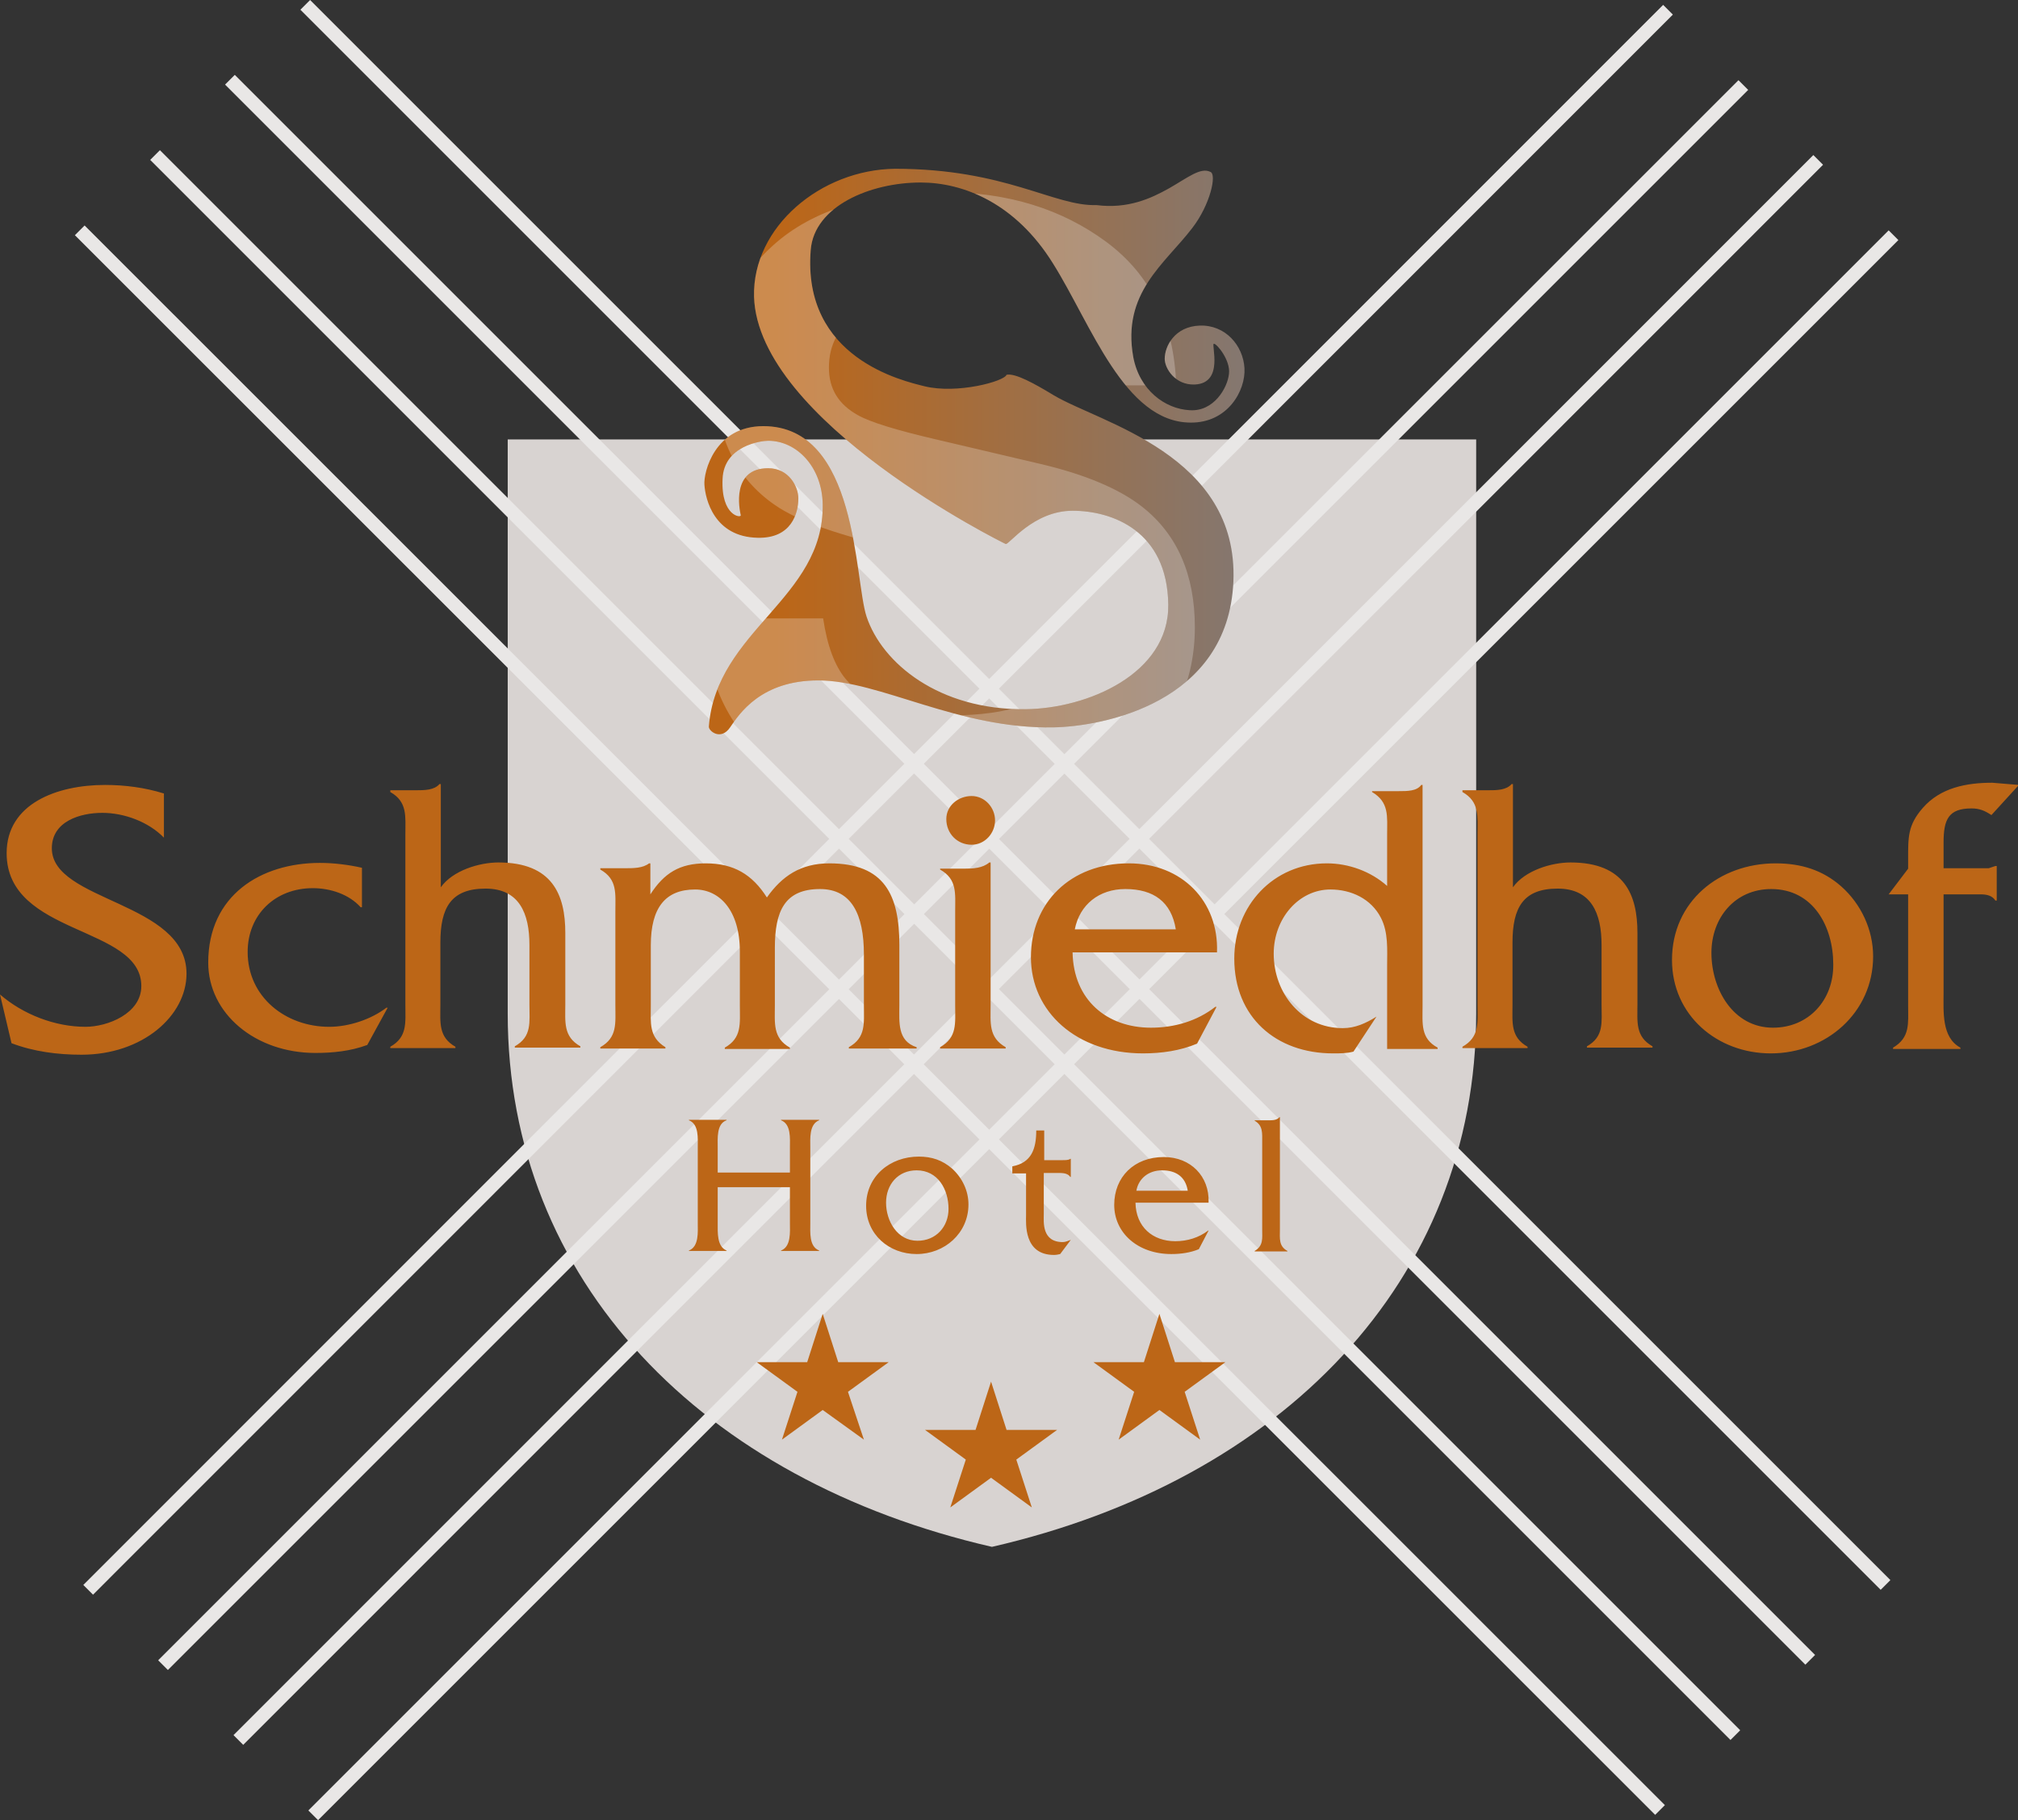 <?xml version="1.0" encoding="utf-8"?>
<!-- Generator: Adobe Illustrator 27.0.0, SVG Export Plug-In . SVG Version: 6.00 Build 0)  -->
<svg version="1.1" id="Ebene_1" xmlns="http://www.w3.org/2000/svg" xmlns:xlink="http://www.w3.org/1999/xlink" x="0px" y="0px"
	 viewBox="0 0 455.5 410.9" style="enable-background:new 0 0 455.5 410.9;" xml:space="preserve">
<rect x="0" y="0" width="455.5" height="410.9" fill="#333333" stroke="none"/>
<style type="text/css">
	.st0{fill:#D8D3D1;}
	.st1{fill:none;stroke:#E9E7E6;stroke-width:3.103;}
	.st2{fill:#BC6617;}
	
		.st3{clip-path:url(#SVGID_00000177449885070075389880000010350291607648827055_);fill:url(#SVGID_00000084493603021272487570000010228406430659930808_);}
	.st4{opacity:0.24;clip-path:url(#SVGID_00000124877767222641271540000003766235100549493891_);}
	.st5{clip-path:url(#SVGID_00000178898113817162256050000000698833980531883696_);fill:#FFFFFF;}
</style>
<g>
	<g>
		<path class="st0" d="M223.9,349.2c65.3-15,109.3-60,109.3-120.4V99.2H223.9H114.6v129.6C114.6,289.2,158.6,334.2,223.9,349.2"/>
	</g>
	<line class="st1" x1="70.7" y1="409.8" x2="427.4" y2="53.1"/>
	<line class="st1" x1="53.8" y1="392.8" x2="410.4" y2="36.1"/>
	<line class="st1" x1="36.8" y1="375.9" x2="393.5" y2="19.2"/>
	<line class="st1" x1="19.9" y1="358.9" x2="376.5" y2="2.2"/>
	<line class="st1" x1="425.6" y1="357.8" x2="68.9" y2="1.1"/>
	<line class="st1" x1="408.6" y1="374.7" x2="51.9" y2="18"/>
	<line class="st1" x1="391.7" y1="391.7" x2="35" y2="35"/>
	<line class="st1" x1="374.7" y1="408.6" x2="18" y2="52"/>
	<g>
		<path class="st2" d="M283.2,252.9v0.1c1.9,1.1,1.7,2.8,1.7,4.9v19.6c0,2.1,0.3,3.7-1.7,4.9v0.1h7.4v-0.1c-2-1.1-1.7-2.8-1.7-4.9
			v-25.3h-0.1c-0.7,0.8-1.8,0.7-2.9,0.7H283.2z M256.5,268.8c0.5-2.8,2.8-4.6,5.8-4.6c3.2,0,5.3,1.5,5.8,4.6H256.5z M272.8,271.4
			c0.2-5.8-4-10.2-10.1-10.2c-6.7,0-11.2,4.5-11.2,10.8s5.3,11.1,12.9,11.1c2.1,0,4.3-0.3,6.2-1.1l2.2-4.2h-0.1
			c-2.1,1.6-4.7,2.4-7.4,2.4c-5.1,0-8.9-3.2-9-8.7H272.8z M235.7,264.8h2.7c1.2,0,2.5-0.1,3.2,0.9h0.1v-4.1h-0.1
			c-0.4,0.3-1.1,0.3-1.7,0.3h-4.2v-6.7h-1.8c0,4.2-1.1,7.3-5.4,8.1v1.6h3.1v9.4c0,1.8-0.6,9,6.3,9c0.5,0,1-0.1,1.4-0.2l2.4-3.2
			c-0.6,0.2-1.2,0.5-1.8,0.5c-4.8,0-4.3-4.6-4.3-6.3V264.8z M207.1,280.1c-4.6,0-7.1-4.5-7.1-8.6c0-4.1,2.7-7.3,6.9-7.3
			c4.8,0,7.2,4.3,7.2,8.7C214.1,276.9,211.3,280.1,207.1,280.1 M206.9,283.1c6.3,0,11.7-4.7,11.7-11.2c0-3.1-1.4-6-3.7-8.1
			c-2.2-1.9-4.6-2.7-7.5-2.7c-6.5,0-11.9,4.4-11.9,11.1C195.5,278.7,200.7,283.1,206.9,283.1 M178.3,268v8.1c0,2,0.3,5.3-2,6.2v0.1
			h8.6v-0.1c-2.3-0.9-2-4.1-2-6.2v-17c0-2-0.3-5.3,2-6.2v-0.1h-8.6v0.1c2.3,0.9,2,4.1,2,6.2v5.6H162v-5.6c0-2.1-0.3-5.4,2-6.2v-0.1
			h-8.5v0.1c2.3,0.9,2,4.1,2,6.2v17c0,2,0.3,5.3-2,6.2v0.1h8.5v-0.1c-2.2-0.9-2-4.1-2-6.2V268H178.3z"/>
		<path class="st2" d="M438.6,201.9h8.5c1.4,0,2.6,0.3,3.3,1.4h0.3v-7.8h-0.3l-1.5,0.5h-10.2v-5.8c0-5.2,1.1-7.7,6.3-7.7
			c1.8,0,3,0.5,4.5,1.5l6.2-6.8l-6-0.5c-5.8,0-11.7,1.1-15.7,5.7c-3.4,3.9-3.3,6.6-3.3,11.6v2.1l-4.4,5.8h4.4v25.1
			c0,4,0.5,7.2-3.4,9.5v0.3h15.2v-0.3c-4.3-2.3-3.8-8.2-3.8-12.5V201.9z M400.2,232c-9,0-13.9-8.7-13.9-16.9
			c0-7.9,5.3-14.4,13.5-14.4c9.5,0,14,8.5,14,17C413.9,225.7,408.3,232,400.2,232 M399.7,237.8c12.5,0,23.1-9.2,23.1-21.9
			c0-6-2.7-11.8-7.2-15.8c-4.2-3.7-9.1-5.2-14.8-5.2c-12.7,0-23.4,8.6-23.4,21.8C377.4,229.2,387.6,237.8,399.7,237.8 M330.1,178.5
			v0.3c3.9,2.2,3.4,5.5,3.4,9.5v38.5c0,4.1,0.5,7.3-3.4,9.5v0.3h14.7v-0.3c-3.9-2.2-3.4-5.5-3.4-9.5v-14c0-7.9,2.4-12.2,10.2-12.2
			c7.6,0,9.9,5.6,9.9,12.7v13.4c0,4.1,0.6,7.3-3.3,9.5v0.3H373v-0.3c-3.9-2.2-3.4-5.5-3.4-9.5v-16.1c0-8.6-2.9-15.9-15.1-15.9
			c-4.3,0-10.3,1.8-13,5.6v-23.3h-0.3c-1.2,1.4-3.4,1.4-5.4,1.4H330.1z M309.7,178.5v0.3c3.9,2.3,3.4,5.5,3.4,9.5V200
			c-3.7-3.3-8.7-5.1-13.6-5.1c-12.1,0-20.9,9.6-20.9,21.5c0,13.2,9.4,21.4,22.3,21.4c1.6,0,3.1,0,4.6-0.4l5.2-7.9
			c-2.4,1.5-4.8,2.6-7.6,2.6c-9.3,0-15.6-7.9-15.6-16.8c0-8,5.7-14.5,12.8-14.5c4.7,0,9.2,2.1,11.4,6.4c1.7,3.3,1.4,7.2,1.4,10.7
			v18.9h11.4v-0.3c-3.9-2.1-3.4-5.4-3.4-9.5v-49.8h-0.3c-1,1.4-3.1,1.4-5.1,1.4H309.7z M242.6,209.8c1.1-5.6,5.5-9.1,11.4-9.1
			c6.4,0,10.4,2.9,11.4,9.1H242.6z M274.7,214.9c0.4-11.4-7.9-20-19.9-20c-13.2,0-22.1,8.9-22.1,21.2c0,12.3,10.3,21.7,25.3,21.7
			c4.2,0,8.4-0.6,12.2-2.2l4.4-8.3h-0.3c-4.1,3.2-9.2,4.7-14.5,4.7c-10,0-17.5-6.3-17.7-17H274.7z M224.6,185.2
			c0-2.9-2.3-5.5-5.3-5.5c-2.9,0-5.7,2.1-5.7,5.2c0,3.3,2.5,5.8,5.7,5.8C222.3,190.7,224.6,188.1,224.6,185.2 M212.2,196v0.3
			c3.9,2.2,3.4,5.4,3.4,9.5v21.1c0,4.1,0.5,7.3-3.4,9.5v0.3H227v-0.3c-3.9-2.2-3.4-5.5-3.4-9.5v-32.2h-0.3c-1.5,1.3-3.7,1.4-5.7,1.4
			H212.2z M135.5,196v0.3c3.9,2.2,3.4,5.4,3.4,9.5v21.1c0,4.1,0.5,7.3-3.4,9.5v0.3h14.7v-0.3c-3.8-2.3-3.3-5.5-3.3-9.5v-13.5
			c0-8.5,3.3-12.6,10-12.6c5.5,0,10.1,4.7,10.1,14v12.2c0,4.1,0.5,7.3-3.4,9.5v0.3h14.7v-0.3c-3.9-2.2-3.4-5.5-3.4-9.5V214
			c0-8.3,2.2-13.3,10.2-13.3c7.1,0,9.9,5.7,9.9,14.8v11.4c0,4.1,0.5,7.3-3.4,9.5v0.3h15.3v-0.3c-4.4-1.4-3.9-5.7-3.9-9.5v-13.6
			c0-11.2-3.3-18.4-15.8-18.4c-6.5,0-10.7,2.9-14.1,7.7c-3.3-5.2-7.5-7.7-13.8-7.7c-5.9,0-9.4,2.2-12.5,7v-7h-0.3
			c-1.4,1.1-3.5,1.1-5.5,1.1H135.5z M88.1,178.5v0.3c3.9,2.2,3.4,5.5,3.4,9.5v38.5c0,4.1,0.5,7.3-3.4,9.5v0.3h14.7v-0.3
			c-3.9-2.2-3.4-5.5-3.4-9.5v-14c0-7.9,2.4-12.2,10.2-12.2c7.6,0,9.9,5.6,9.9,12.7v13.4c0,4.1,0.6,7.3-3.3,9.5v0.3H131v-0.3
			c-3.9-2.2-3.4-5.5-3.4-9.5v-16.1c0-8.6-2.9-15.9-15.1-15.9c-4.3,0-10.3,1.8-13,5.6v-23.3h-0.3c-1.2,1.4-3.4,1.4-5.4,1.4H88.1z
			 M81.7,195.9c-3.1-0.7-6.4-1.1-9.5-1.1c-13.3,0-25.2,7.3-25.2,22.5c0,11.5,10.6,20.4,24.2,20.4c3.9,0,7.9-0.4,11.7-1.8l4.6-8.4
			h-0.3c-3.4,2.6-8.4,4.3-12.9,4.3c-9.8,0-18.4-6.7-18.4-16.9c0-8.4,6.2-14.4,14.7-14.4c4,0,8.2,1.4,10.8,4.3h0.3V195.9z
			 M36.9,179.1c-4.2-1.3-8.7-1.9-13.2-1.9c-10.8,0-22.2,4.2-22.2,15.4c0,18.7,30.4,16.3,30.4,30c0,6.2-7.6,9.2-12.6,9.2
			c-6.9,0-14.1-2.8-19.3-7.3l2.6,11c5,1.9,10.4,2.6,15.8,2.6c13.8,0,23.7-8.8,23.7-18.3c0-16.3-30.4-16.2-30.4-28.3
			c0-6.1,6.4-8,11.4-8c4.9,0,10.4,2,13.9,5.6V179.1z"/>
	</g>
	<polygon class="st2" points="180,314.2 176.5,325 185.7,318.3 195,325 191.4,314.2 200.6,307.5 189.2,307.5 185.7,296.6 
		182.2,307.5 170.8,307.5 	"/>
	<polygon class="st2" points="218,329.5 214.5,340.3 223.7,333.6 232.9,340.3 229.4,329.5 238.6,322.8 227.2,322.8 223.7,311.9 
		220.2,322.8 208.8,322.8 	"/>
	<polygon class="st2" points="256,314.2 252.5,325 261.7,318.3 270.9,325 267.4,314.2 276.6,307.5 265.2,307.5 261.7,296.6 
		258.2,307.5 246.8,307.5 	"/>
	<g>
		<defs>
			<path id="SVGID_1_" d="M170.2,67c0.9,28.1,56.1,55.5,56.8,55.8c0.7,0.3,6.2-7.5,15.1-7.5c8.9,0,21.4,4.5,21.6,21.2
				c0.2,15.6-18.3,23.5-32.3,23.6c-19.5,0.2-32.3-10.4-35.8-20.9c-2.8-8.4-1.9-43-23.3-43c-11,0-13.5,10.4-13.3,13.2
				c0.2,3.3,2.2,11.8,12,12c7.7,0.2,9.2-5.6,9.2-8.9c0-2.6-2.1-6.8-6.8-6.8c-8.4,0-6.5,9.3-6.2,10.6c0.2,0.7-4.5,0.3-4.1-8.2
				c0.3-7.5,8.7-8.6,10.3-8.6c6.5,0,12.2,6,12.3,14.4c0.3,21.2-24,28.4-25.7,50.1c-0.1,1,2.7,3.3,4.8,0.2c2.1-3.1,7-10.6,19.9-10.6
				c13.9,0,31.5,11,53.1,10.6c10.8-0.2,39.4-5.3,40.6-32.9c1.2-28.7-30.1-35.8-40.6-42.1c-4.3-2.6-8.6-5-10.6-4.6
				c-0.5,1.5-11.2,4.4-18.5,2.6c-4.8-1.2-27.7-6.3-25.7-30.8c0.8-9.9,13.5-15.2,24.8-15.2c9.6,0,21.4,4.6,29.9,18.3
				c8.6,13.7,16.1,35.8,31,35.9c8.4,0.1,12.5-7.2,12.2-12.3c-0.3-5.1-4.3-9.8-10.1-9.6c-5.6,0.2-7.9,4.6-7.9,7.5
				c0,2.2,2.4,6,6.8,5.8c6.7-0.3,3.6-9.2,4.3-9.2c0.7,0,3.8,3.8,3.4,6.8c-0.3,3.1-3.4,8.6-8.9,8.2c-5.5-0.3-11.3-4.5-12.7-12
				c-2.6-14.5,7.1-21,13.3-29.1c4.1-5.3,5.6-12.2,4.1-12.7c-2.2-1.1-5.1,1.3-9.3,3.7c-4.1,2.3-9.3,4.7-16.4,3.8
				c-9.6,0.3-20.5-8.2-45.5-8.2C185.3,38.3,169.8,51.2,170.2,67"/>
		</defs>
		<clipPath id="SVGID_00000159441373830730700580000014816038946119739792_">
			<use xlink:href="#SVGID_1_"  style="overflow:visible;"/>
		</clipPath>
		
			<linearGradient id="SVGID_00000116208759514209977070000000269612303801735345_" gradientUnits="userSpaceOnUse" x1="-121.111" y1="503.743" x2="-120.111" y2="503.743" gradientTransform="matrix(122.18 0 0 -122.18 14956.159 61650.047)">
			<stop  offset="0" style="stop-color:#BC6617"/>
			<stop  offset="0.133" style="stop-color:#BC6617"/>
			<stop  offset="1" style="stop-color:#847770"/>
		</linearGradient>
		
			<rect x="158.8" y="37.8" style="clip-path:url(#SVGID_00000159441373830730700580000014816038946119739792_);fill:url(#SVGID_00000116208759514209977070000000269612303801735345_);" width="122.3" height="129.5"/>
	</g>
	<g>
		<defs>
			<path id="SVGID_00000018204684215622145450000003169850370555827862_" d="M170.2,67c0.9,28.1,56.1,55.5,56.8,55.8
				c0.7,0.3,6.2-7.5,15.1-7.5c8.9,0,21.4,4.5,21.6,21.2c0.2,15.6-18.3,23.5-32.3,23.6c-19.5,0.2-32.3-10.4-35.8-20.9
				c-2.8-8.4-1.9-43-23.3-43c-11,0-13.5,10.4-13.3,13.2c0.2,3.3,2.2,11.8,12,12c7.7,0.2,9.2-5.6,9.2-8.9c0-2.6-2.1-6.8-6.8-6.8
				c-8.4,0-6.5,9.3-6.2,10.6c0.2,0.7-4.5,0.3-4.1-8.2c0.3-7.5,8.7-8.6,10.3-8.6c6.5,0,12.2,6,12.3,14.4c0.3,21.2-24,28.4-25.7,50.1
				c-0.1,1,2.7,3.3,4.8,0.2c2.1-3.1,7-10.6,19.9-10.6c13.9,0,31.5,11,53.1,10.6c10.8-0.2,39.4-5.3,40.6-32.9
				c1.2-28.7-30.1-35.8-40.6-42.1c-4.3-2.6-8.6-5-10.6-4.6c-0.5,1.5-11.2,4.4-18.5,2.6c-4.8-1.2-27.7-6.3-25.7-30.8
				c0.8-9.9,13.5-15.2,24.8-15.2c9.6,0,21.4,4.6,29.9,18.3c8.6,13.7,16.1,35.8,31,35.9c8.4,0.1,12.5-7.2,12.2-12.3
				c-0.3-5.1-4.3-9.8-10.1-9.6c-5.6,0.2-7.9,4.6-7.9,7.5c0,2.2,2.4,6,6.8,5.8c6.7-0.3,3.6-9.2,4.3-9.2c0.7,0,3.8,3.8,3.4,6.8
				c-0.3,3.1-3.4,8.6-8.9,8.2c-5.5-0.3-11.3-4.5-12.7-12c-2.6-14.5,7.1-21,13.3-29.1c4.1-5.3,5.6-12.2,4.1-12.7
				c-2.2-1.1-5.1,1.3-9.3,3.7c-4.1,2.3-9.3,4.7-16.4,3.8c-9.6,0.3-20.5-8.2-45.5-8.2C185.3,38.3,169.8,51.2,170.2,67"/>
		</defs>
		<clipPath id="SVGID_00000146493499846858186740000018070641352616051102_">
			<use xlink:href="#SVGID_00000018204684215622145450000003169850370555827862_"  style="overflow:visible;"/>
		</clipPath>
		<g style="opacity:0.24;clip-path:url(#SVGID_00000146493499846858186740000018070641352616051102_);">
			<g>
				<defs>
					<rect id="SVGID_00000134959592673324254530000018125084128867700867_" x="158.2" y="42.4" width="112.5" height="142.7"/>
				</defs>
				<clipPath id="SVGID_00000075149826176158421420000011543341685086677671_">
					<use xlink:href="#SVGID_00000134959592673324254530000018125084128867700867_"  style="overflow:visible;"/>
				</clipPath>
				<path style="clip-path:url(#SVGID_00000075149826176158421420000011543341685086677671_);fill:#FFFFFF;" d="M159.2,139.5
					c0,13.9,5,24.8,15.1,32.7c10.1,7.9,23.9,11.9,41.4,11.9c17.2,0,30.5-4,39.9-12.1c9.4-8.1,14.1-18.2,14.1-30.4
					c0-11.9-4-21-11.9-27.2c-5.1-4-12.8-7.3-23.1-9.7l-23.4-5.5c-9-2.1-14.9-3.9-17.7-5.5c-4.3-2.4-6.5-5.9-6.5-10.7
					c0-5.2,2.2-9.2,6.6-12.1c4.4-2.9,10.3-4.3,17.6-4.3c6.6,0,12.1,1.1,16.6,3.3c6.7,3.4,10.3,9.1,10.8,17.1h26.8
					c-0.5-14.2-5.8-25-15.8-32.4c-10-7.4-22.2-11.2-36.4-11.2c-17,0-29.9,4-38.7,11.9c-8.8,7.9-13.2,17.8-13.2,29.8
					c0,13.1,4.5,22.7,13.5,28.9c5.3,3.7,15.1,7.1,29.2,10.2l14.4,3.2c8.5,1.8,14.6,3.9,18.5,6.2c3.9,2.4,5.8,5.8,5.8,10.2
					c0,7.5-4,12.7-11.9,15.5c-4.2,1.4-9.6,2.2-16.3,2.2c-11.2,0-19.1-2.7-23.7-8.2c-2.5-3-4.2-7.6-5.1-13.7H159.2z"/>
			</g>
		</g>
	</g>
</g>
</svg>
